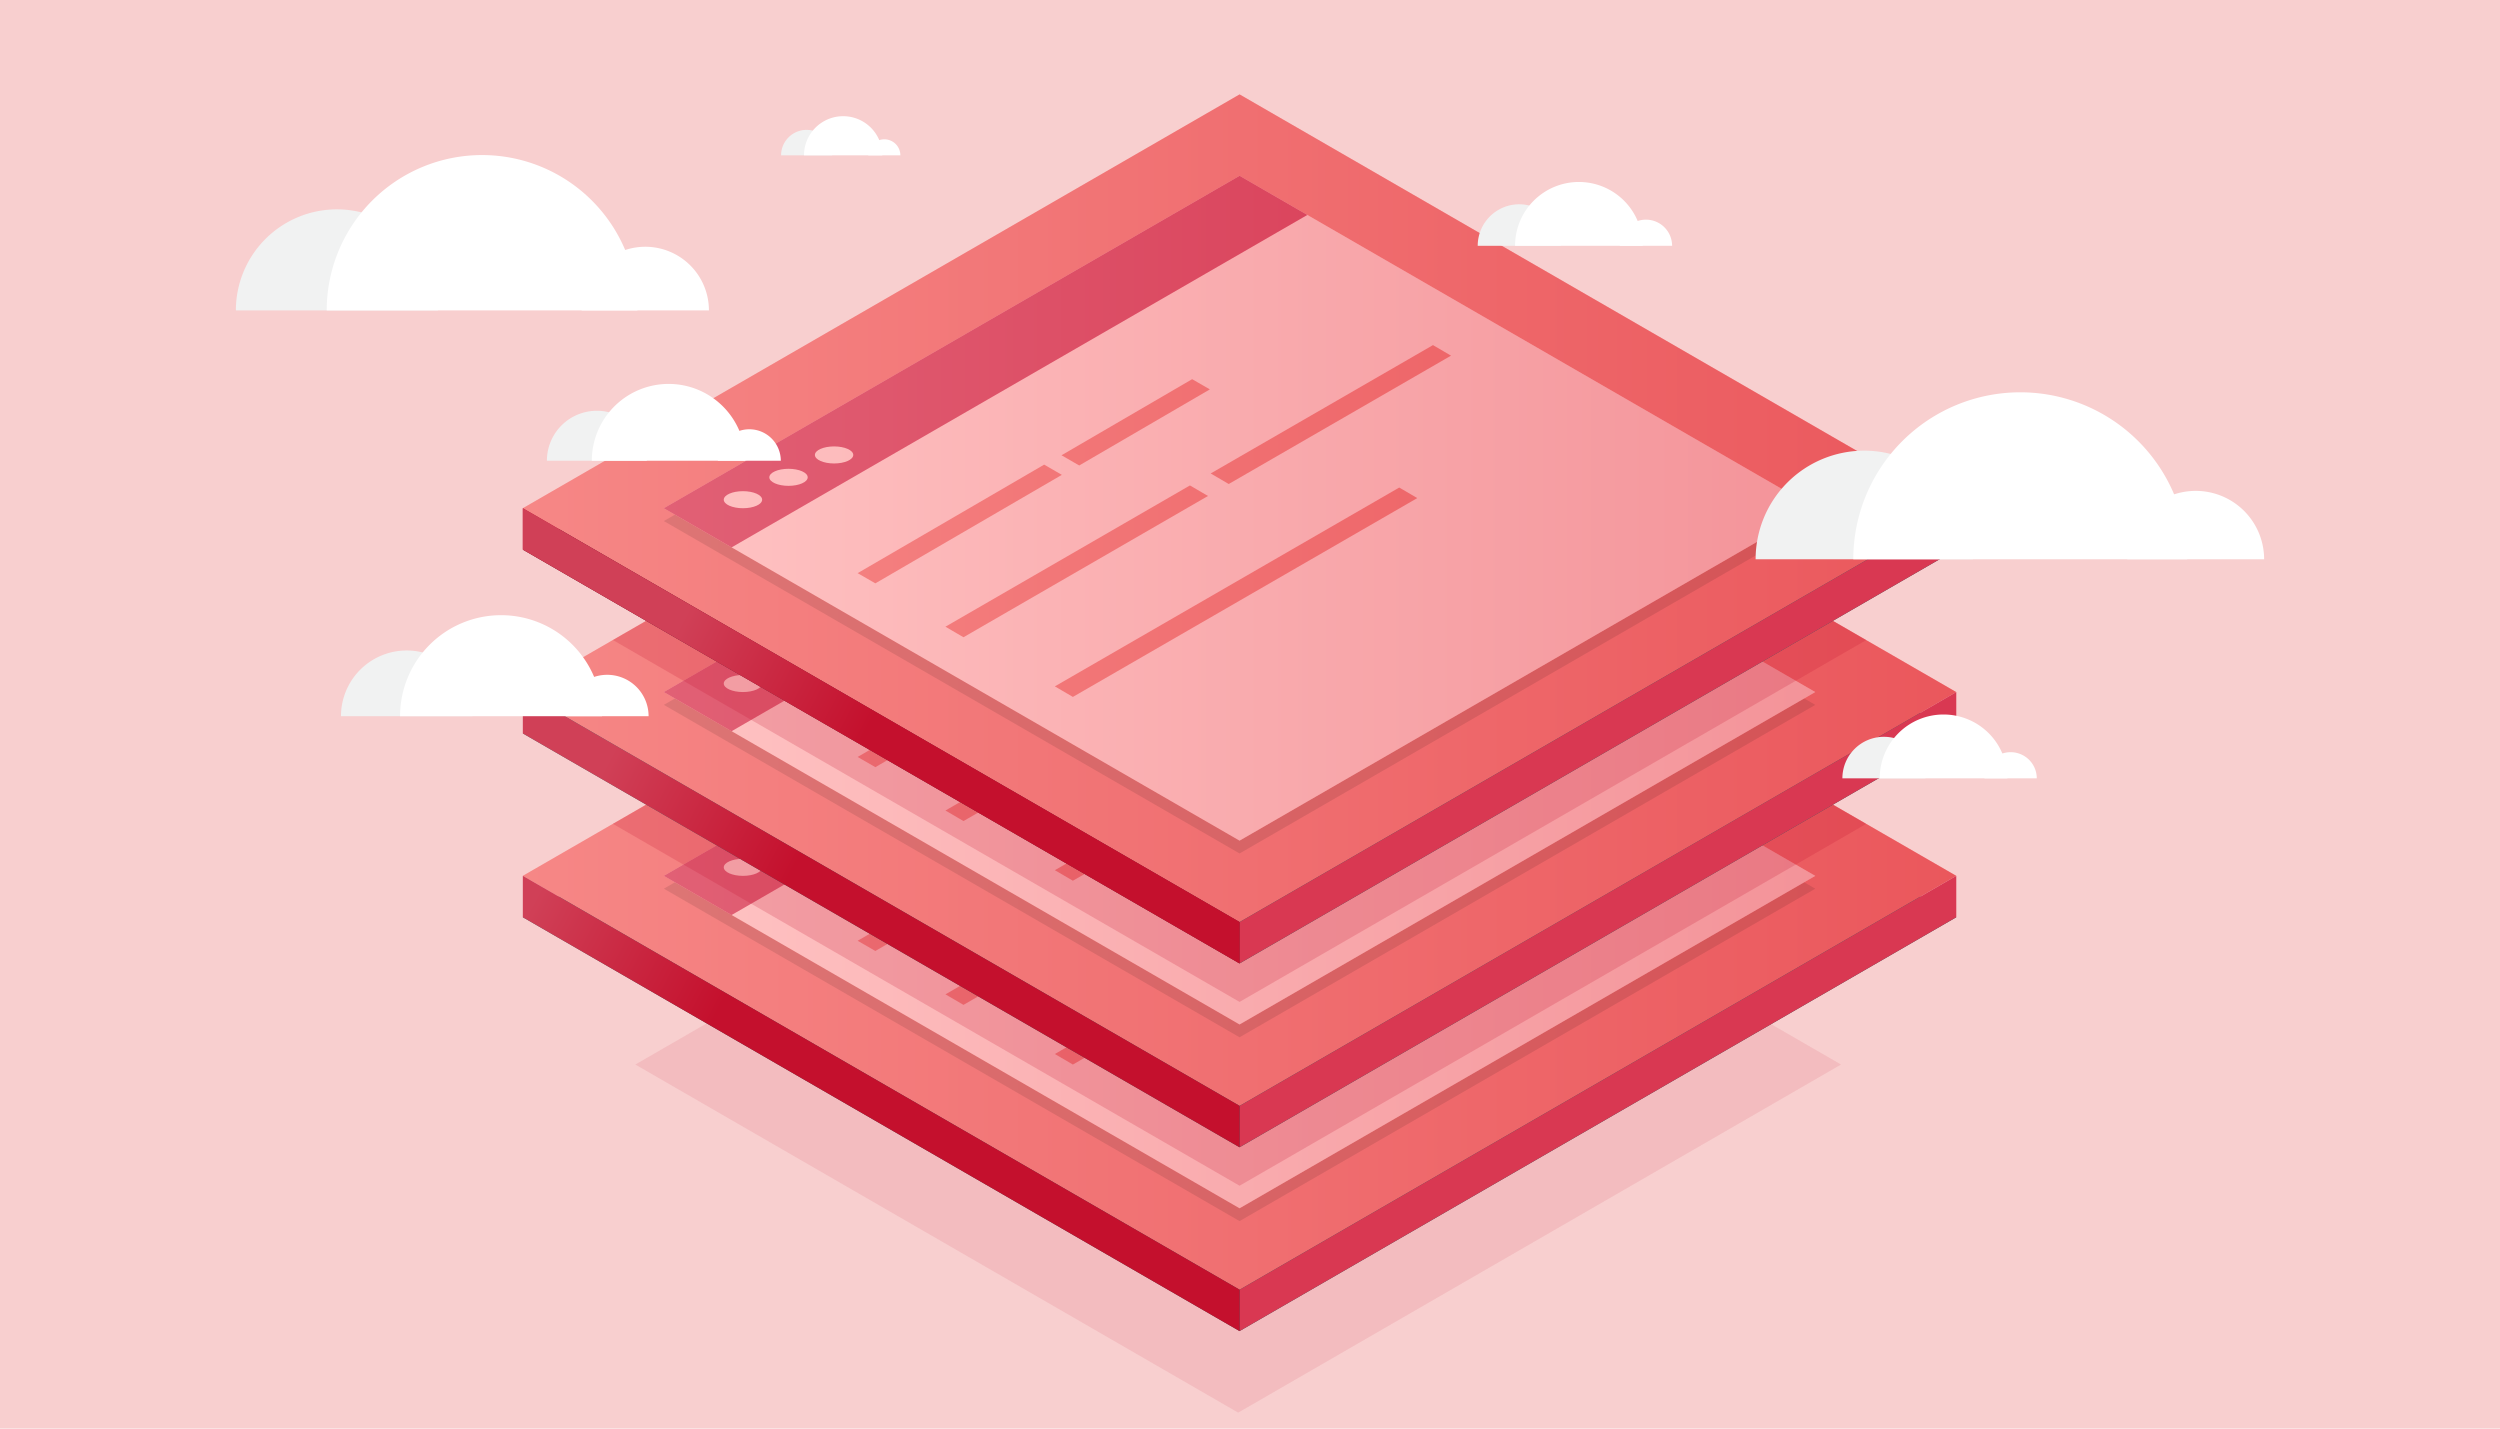 <svg xmlns="http://www.w3.org/2000/svg" xmlns:xlink="http://www.w3.org/1999/xlink" width="350" height="200" viewBox="0 0 350 200"><defs><style>.a{fill:#f8cfcf;}.b,.k,.p{fill:#c4102d;}.b,.h{opacity:0.1;}.c{fill:#216363;}.d{fill:#f46968;}.e,.g,.j,.k,.l,.m,.n,.o,.q,.r{opacity:0.2;}.e{fill:url(#a);}.f{fill:#d93852;}.g{fill:url(#b);}.i{fill:#ffb4b4;}.j{fill:url(#c);}.l{fill:url(#d);}.m{fill:url(#e);}.n{fill:url(#f);}.o{fill:url(#g);}.q{fill:url(#l);}.r{fill:url(#m);}.s{fill:#f1f2f2;}.t{fill:#fff;}</style><linearGradient id="a" x1="73.199" y1="122.622" x2="273.879" y2="122.622" gradientUnits="userSpaceOnUse"><stop offset="0" stop-color="#fff"/><stop offset="1" stop-color="#c4102d"/></linearGradient><linearGradient id="b" x1="73.623" y1="128.13" x2="100.116" y2="142.166" xlink:href="#a"/><linearGradient id="c" x1="92.939" y1="122.621" x2="254.139" y2="122.621" xlink:href="#a"/><linearGradient id="d" x1="73.199" y1="96.886" x2="273.879" y2="96.886" xlink:href="#a"/><linearGradient id="e" x1="84.269" y1="108.036" x2="110.762" y2="122.072" xlink:href="#a"/><linearGradient id="f" x1="92.939" y1="96.886" x2="254.139" y2="96.886" xlink:href="#a"/><linearGradient id="g" x1="73.199" y1="71.152" x2="273.879" y2="71.152" xlink:href="#a"/><linearGradient id="l" x1="94.915" y1="87.942" x2="121.408" y2="101.978" xlink:href="#a"/><linearGradient id="m" x1="92.939" y1="71.152" x2="254.139" y2="71.152" xlink:href="#a"/></defs><rect class="a" width="350" height="200"/><polygon class="b" points="257.741 149.034 253.522 151.472 173.346 197.767 93.17 151.472 88.951 149.034 99.555 142.913 173.346 100.308 247.137 142.913 257.741 149.034"/><polygon class="c" points="73.199 128.414 173.54 70.477 273.879 128.415 173.539 186.351 73.199 128.414"/><polygon class="d" points="273.879 122.617 268.863 125.516 173.539 180.558 78.215 125.516 73.199 122.617 85.807 115.34 173.539 64.685 261.271 115.34 273.879 122.617"/><polygon class="e" points="273.879 122.617 268.863 125.516 173.539 180.558 78.215 125.516 73.199 122.617 85.807 115.34 173.539 64.685 261.271 115.34 273.879 122.617"/><polygon class="f" points="173.539 186.351 173.539 180.557 273.879 122.621 273.879 128.415 173.539 186.351"/><polygon class="g" points="73.199 128.414 173.539 186.351 173.539 180.557 73.199 122.62 73.199 128.414"/><polygon class="h" points="92.939 124.415 173.54 77.877 254.139 124.416 173.539 170.954 92.939 124.415"/><polygon class="i" points="92.939 122.621 173.54 76.082 254.139 122.622 173.539 169.159 92.939 122.621"/><polygon class="f" points="92.939 122.621 173.54 76.082 183.027 81.562 102.426 128.1 92.939 122.621"/><polygon class="d" points="120.069 131.708 146.18 116.516 148.658 117.947 122.548 133.139 120.069 131.708"/><polygon class="d" points="148.611 115.206 166.9 104.553 169.378 105.984 151.09 116.637 148.611 115.206"/><polygon class="d" points="132.359 139.208 166.591 119.429 169.119 120.906 134.886 140.684 132.359 139.208"/><polygon class="d" points="147.677 147.561 195.891 119.724 198.419 121.201 150.204 149.038 147.677 147.561"/><polygon class="d" points="169.494 117.754 200.616 99.783 203.143 101.26 172.021 119.23 169.494 117.754"/><ellipse class="i" cx="104.014" cy="121.427" rx="2.686" ry="1.194"/><ellipse class="i" cx="110.392" cy="118.294" rx="2.686" ry="1.194"/><ellipse class="i" cx="116.771" cy="115.161" rx="2.686" ry="1.194"/><polygon class="j" points="92.939 122.621 173.54 76.082 254.139 122.622 173.539 169.159 92.939 122.621"/><polygon class="k" points="261.271 115.34 256.255 118.238 251.41 121.038 249.848 121.935 173.539 166.003 105.162 126.521 97.23 121.935 95.668 121.038 90.823 118.238 85.807 115.34 173.539 64.685 261.271 115.34"/><polygon class="c" points="73.199 102.679 173.54 44.743 273.879 102.68 173.539 160.617 73.199 102.679"/><polygon class="d" points="273.879 96.891 268.863 99.789 173.539 154.822 78.215 99.78 73.199 96.882 85.807 89.604 173.539 38.95 261.271 89.613 273.879 96.891"/><polygon class="l" points="273.879 96.891 268.863 99.789 173.539 154.822 78.215 99.78 73.199 96.882 85.807 89.604 173.539 38.95 261.271 89.613 273.879 96.891"/><polygon class="f" points="173.539 160.617 173.539 154.823 273.879 96.887 273.879 102.68 173.539 160.617"/><polygon class="m" points="73.199 102.679 173.539 160.617 173.539 154.823 73.199 96.886 73.199 102.679"/><polygon class="h" points="92.939 98.681 173.54 52.142 254.139 98.682 173.539 145.22 92.939 98.681"/><polygon class="i" points="92.939 96.886 173.54 50.348 254.139 96.887 173.539 143.425 92.939 96.886"/><polygon class="f" points="92.939 96.886 173.54 50.348 183.027 55.828 102.426 102.366 92.939 96.886"/><polygon class="d" points="120.069 105.974 146.18 90.782 148.658 92.213 122.548 107.404 120.069 105.974"/><polygon class="d" points="148.611 89.472 166.9 78.818 169.378 80.249 151.09 90.902 148.611 89.472"/><polygon class="d" points="132.359 113.473 166.591 93.694 169.119 95.172 134.886 114.95 132.359 113.473"/><polygon class="d" points="147.677 121.827 195.891 93.989 198.419 95.467 150.204 123.303 147.677 121.827"/><polygon class="d" points="169.494 92.019 200.616 74.049 203.143 75.526 172.021 93.496 169.494 92.019"/><ellipse class="i" cx="104.014" cy="95.693" rx="2.686" ry="1.194"/><ellipse class="i" cx="110.392" cy="92.559" rx="2.686" ry="1.194"/><ellipse class="i" cx="116.771" cy="89.426" rx="2.686" ry="1.194"/><polygon class="n" points="92.939 96.886 173.54 50.348 254.139 96.887 173.539 143.425 92.939 96.886"/><polygon class="k" points="261.271 89.613 256.255 92.503 251.401 95.311 249.848 96.209 173.539 140.268 105.162 100.785 97.23 96.209 95.677 95.311 90.823 92.503 85.807 89.604 173.539 38.95 261.271 89.613"/><polygon class="c" points="73.199 76.945 173.54 19.008 273.879 76.946 173.539 134.882 73.199 76.945"/><polygon class="d" points="73.199 71.152 173.54 13.215 273.879 71.152 173.539 129.089 73.199 71.152"/><polygon class="o" points="73.199 71.152 173.54 13.215 273.879 71.152 173.539 129.089 73.199 71.152"/><polygon class="f" points="173.539 134.882 173.539 129.089 273.879 71.152 273.879 76.946 173.539 134.882"/><polygon class="p" points="73.199 76.945 173.539 134.882 173.539 129.089 73.199 71.152 73.199 76.945"/><polygon class="p" points="73.199 128.414 173.539 186.351 173.539 180.557 73.199 122.62 73.199 128.414"/><polygon class="p" points="73.199 102.679 173.539 160.617 173.539 154.823 73.199 96.886 73.199 102.679"/><polygon class="p" points="73.199 76.945 173.539 134.882 173.539 129.089 73.199 71.152 73.199 76.945"/><polygon class="g" points="73.199 128.414 173.539 186.351 173.539 180.557 73.199 122.62 73.199 128.414"/><polygon class="m" points="73.199 102.679 173.539 160.617 173.539 154.823 73.199 96.886 73.199 102.679"/><polygon class="g" points="73.199 128.414 173.539 186.351 173.539 180.557 73.199 122.62 73.199 128.414"/><polygon class="m" points="73.199 102.679 173.539 160.617 173.539 154.823 73.199 96.886 73.199 102.679"/><polygon class="q" points="73.199 76.945 173.539 134.882 173.539 129.089 73.199 71.152 73.199 76.945"/><polygon class="h" points="92.939 72.947 173.54 26.408 254.139 72.947 173.539 119.485 92.939 72.947"/><polygon class="i" points="92.939 71.152 173.54 24.613 254.139 71.153 173.539 117.691 92.939 71.152"/><polygon class="f" points="92.939 71.152 173.54 24.613 183.027 30.093 102.426 76.631 92.939 71.152"/><polygon class="d" points="120.069 80.24 146.18 65.048 148.658 66.479 122.548 81.67 120.069 80.24"/><polygon class="d" points="148.611 63.738 166.9 53.084 169.378 54.515 151.09 65.168 148.611 63.738"/><polygon class="d" points="132.359 87.739 166.591 67.96 169.119 69.437 134.886 89.215 132.359 87.739"/><polygon class="d" points="147.677 96.092 195.891 68.255 198.419 69.732 150.204 97.569 147.677 96.092"/><polygon class="d" points="169.494 66.285 200.616 48.314 203.143 49.792 172.021 67.761 169.494 66.285"/><ellipse class="i" cx="104.014" cy="69.958" rx="2.686" ry="1.194"/><ellipse class="i" cx="110.392" cy="66.825" rx="2.686" ry="1.194"/><ellipse class="i" cx="116.771" cy="63.692" rx="2.686" ry="1.194"/><polygon class="r" points="254.139 71.153 173.54 24.613 92.939 71.152 102.426 76.631 102.428 76.63 173.539 117.691 254.139 71.153"/><path class="s" d="M47.168,29.31a14.146,14.146,0,0,0-14.146,14.146H61.314A14.146,14.146,0,0,0,47.168,29.31Z"/><path class="t" d="M67.489,21.709A21.747,21.747,0,0,0,45.742,43.457h43.495A21.747,21.747,0,0,0,67.489,21.709Z"/><path class="t" d="M90.339,34.547A8.909,8.909,0,0,0,81.43,43.457H99.249A8.909,8.909,0,0,0,90.339,34.547Z"/><path class="s" d="M56.936,91.068a9.199,9.199,0,0,0-9.199,9.199H66.135A9.199,9.199,0,0,0,56.936,91.068Z"/><path class="t" d="M70.151,86.125a14.142,14.142,0,0,0-14.142,14.142h28.284A14.142,14.142,0,0,0,70.151,86.125Z"/><path class="t" d="M85.01,94.473a5.794,5.794,0,0,0-5.794,5.794H90.803A5.794,5.794,0,0,0,85.01,94.473Z"/><path class="s" d="M212.693,28.6a5.813,5.813,0,0,0-5.813,5.813H218.506A5.813,5.813,0,0,0,212.693,28.6Z"/><path class="t" d="M221.044,25.477a8.936,8.936,0,0,0-8.936,8.936H229.98A8.936,8.936,0,0,0,221.044,25.477Z"/><path class="t" d="M230.433,30.752a3.661,3.661,0,0,0-3.661,3.661h7.322A3.661,3.661,0,0,0,230.433,30.752Z"/><path class="s" d="M263.747,103.153a5.813,5.813,0,0,0-5.813,5.813h11.626A5.813,5.813,0,0,0,263.747,103.153Z"/><path class="t" d="M272.097,100.03a8.936,8.936,0,0,0-8.936,8.936h17.873A8.936,8.936,0,0,0,272.097,100.03Z"/><path class="t" d="M281.487,105.305a3.661,3.661,0,0,0-3.661,3.661h7.322A3.661,3.661,0,0,0,281.487,105.305Z"/><path class="s" d="M83.561,57.508a6.995,6.995,0,0,0-6.995,6.995H90.556A6.995,6.995,0,0,0,83.561,57.508Z"/><path class="t" d="M93.609,53.749a10.753,10.753,0,0,0-10.753,10.753h21.506A10.753,10.753,0,0,0,93.609,53.749Z"/><path class="t" d="M104.907,60.097a4.405,4.405,0,0,0-4.405,4.405h8.81A4.405,4.405,0,0,0,104.907,60.097Z"/><path class="s" d="M112.919,18.183a3.567,3.567,0,0,0-3.567,3.567h7.134A3.567,3.567,0,0,0,112.919,18.183Z"/><path class="t" d="M118.043,16.267a5.483,5.483,0,0,0-5.483,5.483h10.967A5.483,5.483,0,0,0,118.043,16.267Z"/><path class="t" d="M123.804,19.504a2.246,2.246,0,0,0-2.246,2.246h4.493A2.246,2.246,0,0,0,123.804,19.504Z"/><path class="s" d="M260.994,63.094a15.207,15.207,0,0,0-15.207,15.207H276.201A15.207,15.207,0,0,0,260.994,63.094Z"/><path class="t" d="M282.839,54.923a23.377,23.377,0,0,0-23.377,23.377h46.755A23.377,23.377,0,0,0,282.839,54.923Z"/><path class="t" d="M307.401,68.723a9.577,9.577,0,0,0-9.577,9.577h19.154A9.577,9.577,0,0,0,307.401,68.723Z"/></svg>